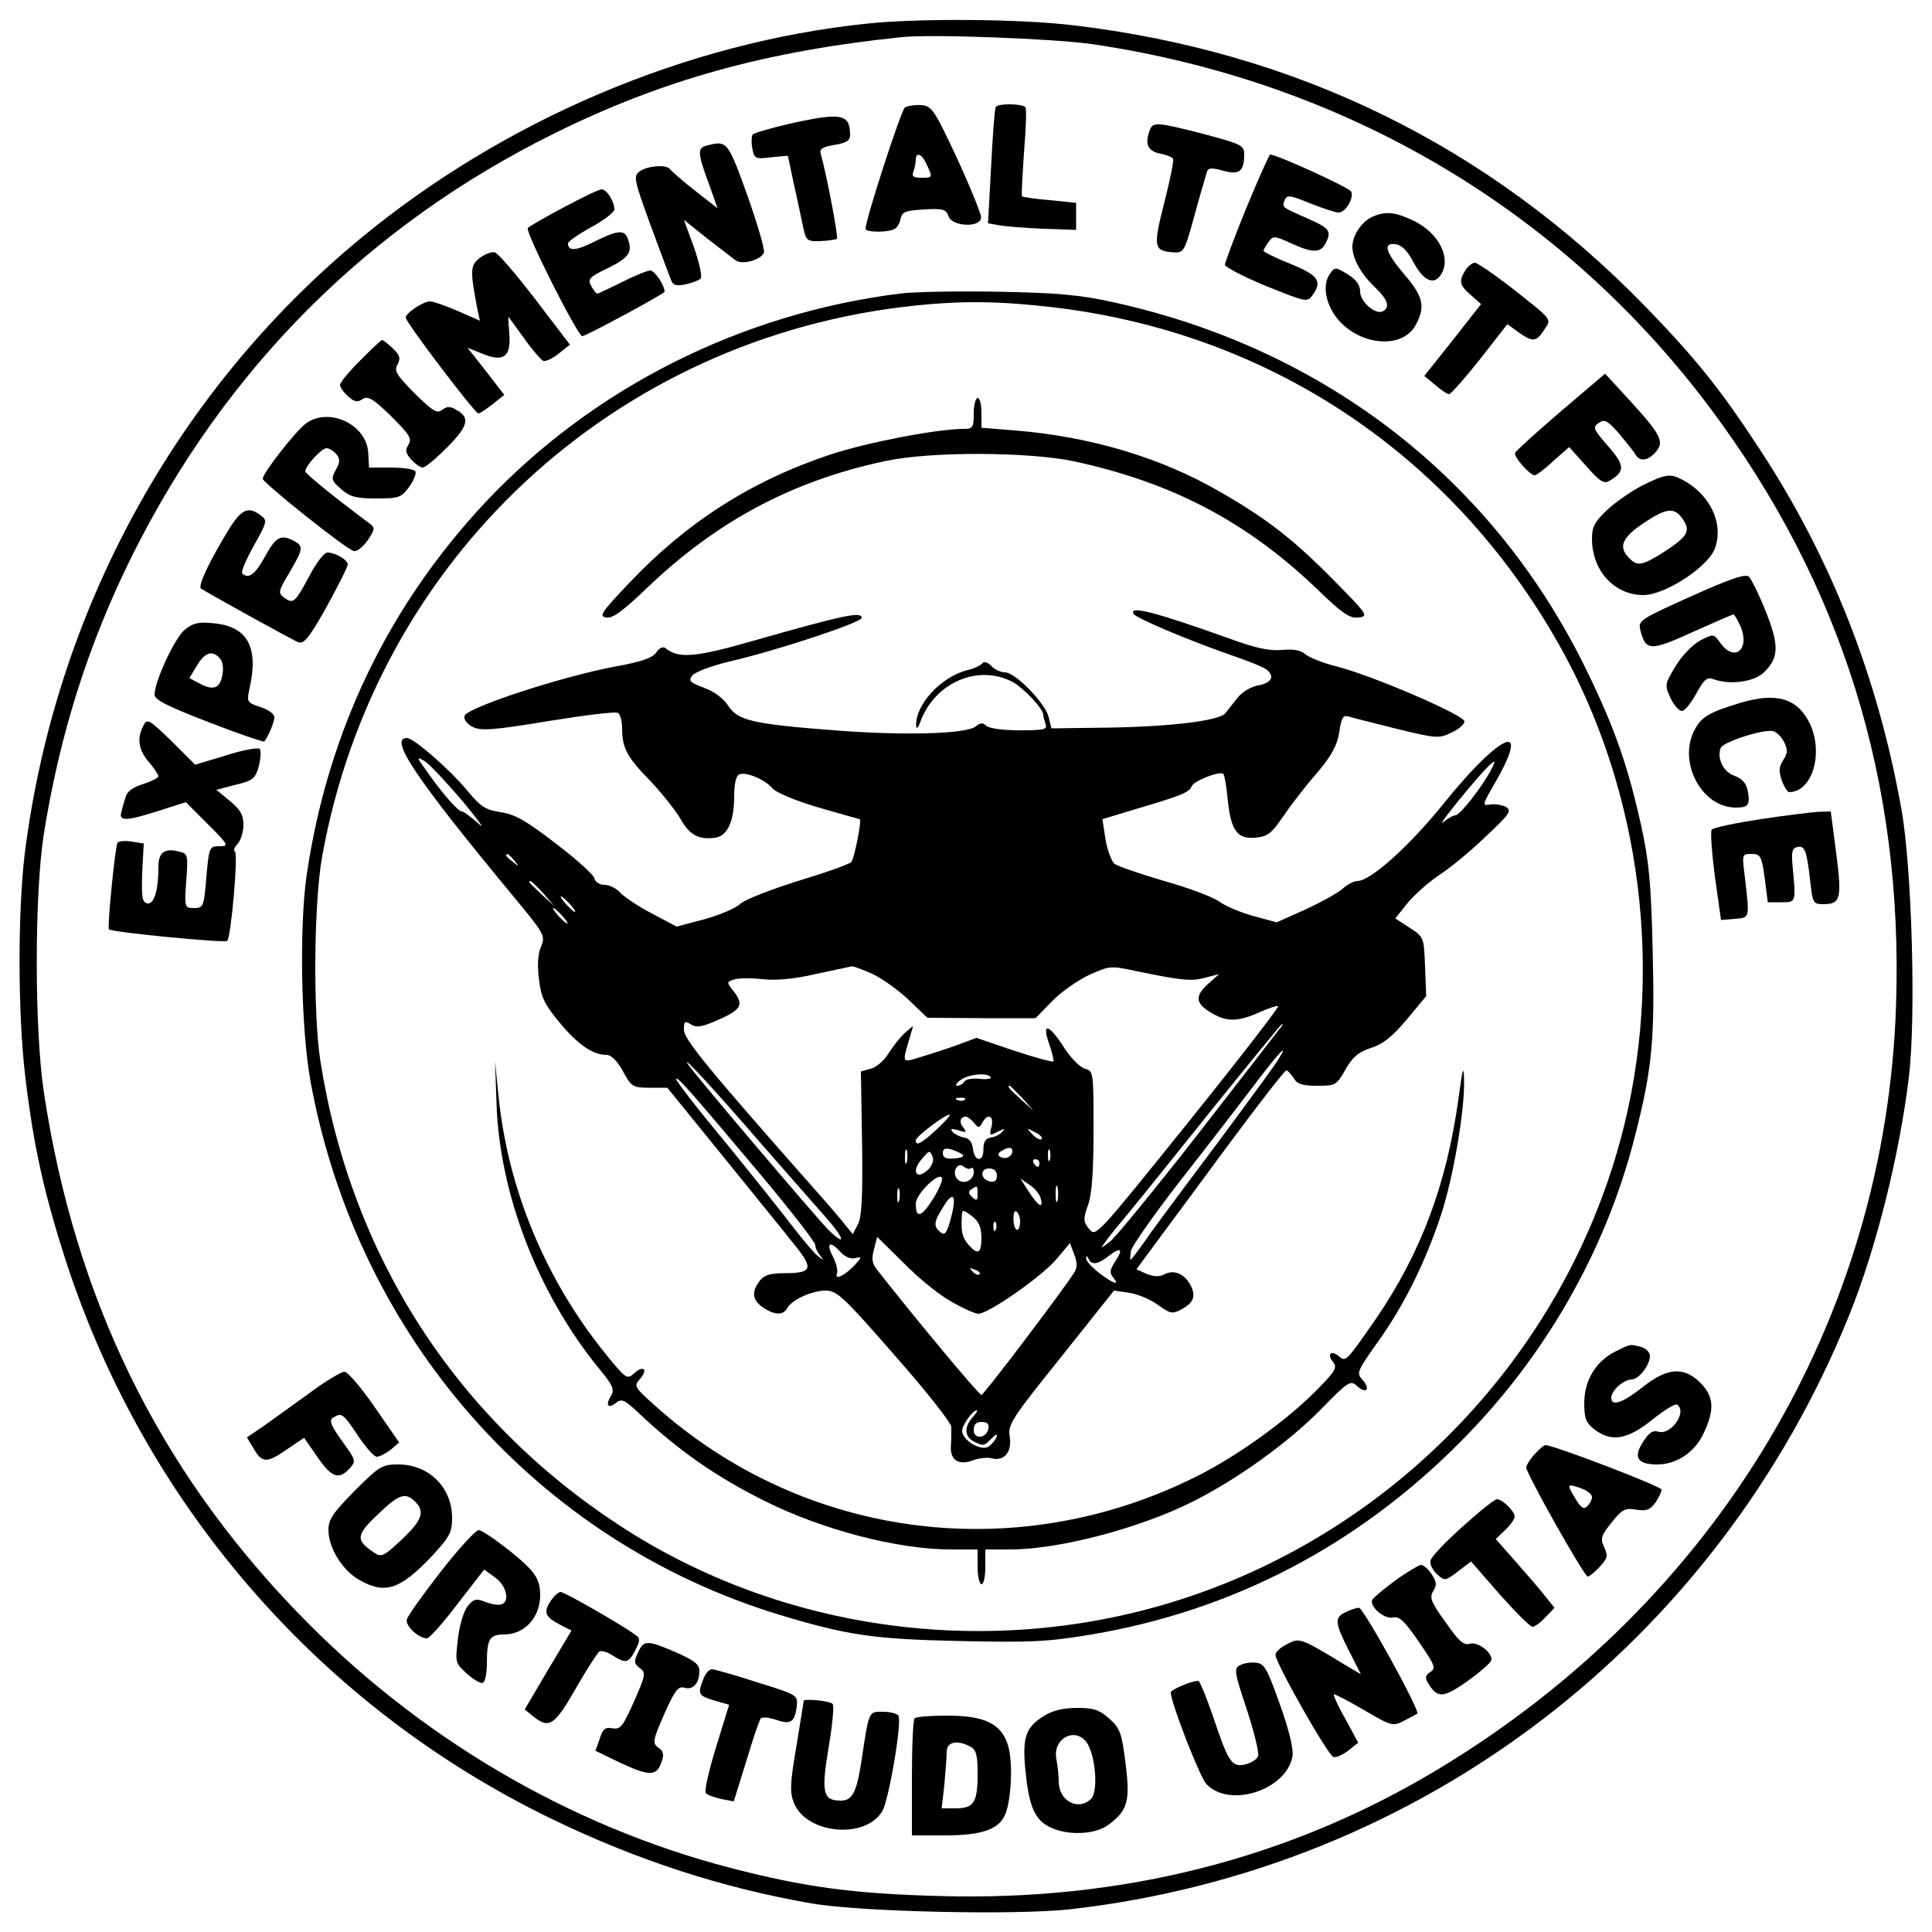 <?xml version="1.0" standalone="no"?>
<!DOCTYPE svg PUBLIC "-//W3C//DTD SVG 20010904//EN"
 "http://www.w3.org/TR/2001/REC-SVG-20010904/DTD/svg10.dtd">
<svg version="1.0" xmlns="http://www.w3.org/2000/svg"
 width="500pt" height="500pt" viewBox="0 0 500 500"
 preserveAspectRatio="xMidYMid meet">
<g transform="translate(0,500) scale(0.1,-0.1)"
fill="#000000" stroke="none">
<path d="M2245 4939 c-467 -48 -941 -249 -1313 -557 -478 -395 -790 -967 -868
-1592 -18 -148 -18 -411 1 -573 22 -186 50 -311 111 -497 208 -625 658 -1139
1249 -1426 220 -107 444 -180 675 -220 127 -22 530 -31 671 -15 905 103 1672
688 2015 1538 69 171 130 414 154 615 19 151 8 543 -19 693 -61 343 -183 653
-368 934 -100 153 -164 233 -297 370 -404 414 -901 658 -1482 726 -136 16
-395 18 -529 4z m580 -53 c650 -95 1214 -426 1600 -941 341 -455 501 -967 482
-1545 -26 -813 -463 -1543 -1184 -1978 -383 -231 -815 -342 -1288 -329 -227 6
-352 23 -545 73 -419 109 -811 340 -1121 662 -360 373 -574 811 -655 1342 -25
162 -25 512 -1 669 41 259 115 493 228 721 242 486 611 856 1094 1095 279 138
548 213 900 249 77 8 391 -4 490 -18z"/>
<path d="M2342 4722 c-10 -7 -101 -287 -102 -314 0 -10 61 -10 76 0 7 4 13 16
15 27 4 17 13 20 61 23 49 3 57 0 63 -18 9 -27 85 -30 84 -2 0 9 -28 78 -62
152 -59 126 -65 135 -92 138 -17 1 -36 -2 -43 -6z m56 -147 c16 -35 16 -35
-14 -35 -20 0 -25 4 -20 16 3 9 6 22 6 30 0 22 16 16 28 -11z"/>
<path d="M2577 4723 c-3 -5 -8 -74 -12 -154 l-8 -147 29 -5 c16 -3 67 -7 114
-9 l85 -3 0 35 0 35 -68 7 c-38 3 -70 8 -72 10 -2 2 1 52 5 112 5 60 7 113 4
118 -6 10 -71 11 -77 1z"/>
<path d="M2040 4679 c-47 -11 -88 -23 -92 -27 -3 -4 -4 -20 -1 -36 5 -27 8
-28 49 -23 l43 4 15 -71 c9 -39 19 -89 24 -111 8 -38 10 -40 45 -39 21 1 40 4
43 6 4 5 -27 168 -42 220 -4 12 4 18 36 23 30 5 40 11 40 25 0 56 -22 60 -160
29z"/>
<path d="M2976 4664 c-14 -36 -6 -54 24 -61 17 -3 33 -9 36 -14 2 -5 -8 -56
-23 -114 -29 -114 -27 -124 22 -128 29 -2 30 0 57 98 15 55 30 105 32 112 4 9
14 9 42 1 41 -11 54 -2 54 42 0 24 -7 27 -104 53 -121 31 -132 32 -140 11z"/>
<path d="M1828 4623 c-23 -6 -23 -19 6 -97 l23 -65 -59 46 c-33 26 -61 51 -64
55 -8 13 -58 9 -78 -5 -17 -13 -16 -20 27 -138 25 -68 49 -132 53 -142 5 -15
13 -18 38 -13 17 4 34 10 39 15 5 5 -3 40 -17 81 l-26 71 60 -48 c34 -26 67
-52 74 -57 17 -12 65 1 73 20 3 8 -17 75 -43 149 -51 141 -52 142 -106 128z"/>
<path d="M3226 4463 c-31 -76 -56 -143 -56 -148 0 -6 48 -31 106 -55 102 -41
107 -43 120 -25 27 37 17 52 -56 82 -38 15 -70 31 -70 34 0 3 6 13 13 23 12
16 15 16 57 -3 56 -26 77 -26 90 -2 17 33 12 40 -47 66 -68 30 -65 28 -58 48
6 13 14 12 65 -9 33 -13 66 -24 74 -24 18 0 40 36 33 54 -4 10 -192 96 -210
96 -2 0 -30 -62 -61 -137z"/>
<path d="M1460 4464 c-47 -25 -89 -49 -94 -54 -8 -8 129 -280 141 -280 9 0
213 110 213 115 0 17 -26 55 -37 55 -7 0 -40 -13 -73 -30 -33 -16 -62 -30 -64
-30 -3 0 -10 9 -16 20 -10 18 -5 23 45 47 54 27 63 41 49 77 -8 22 -27 20 -85
-9 -47 -24 -69 -26 -69 -5 0 5 27 24 60 42 33 18 60 39 60 46 0 21 -20 52 -33
52 -7 0 -50 -21 -97 -46z"/>
<path d="M3554 4440 c-28 -11 -54 -48 -54 -78 0 -31 22 -71 59 -106 32 -31 39
-50 21 -61 -19 -12 -60 24 -60 50 0 18 -10 31 -32 45 -31 19 -34 19 -45 3 -17
-22 -16 -58 2 -93 46 -90 182 -114 220 -39 24 46 18 72 -30 128 -50 59 -57 84
-23 79 15 -2 30 -17 43 -41 26 -51 53 -66 72 -41 31 43 -1 110 -69 143 -47 22
-70 25 -104 11z"/>
<path d="M1241 4332 c-24 -19 -25 -31 -5 -135 l6 -27 -57 25 c-32 14 -64 25
-72 25 -18 0 -63 -30 -63 -42 0 -12 179 -248 188 -248 4 0 20 11 37 24 l30 24
-47 61 -48 61 40 -16 c54 -22 73 -7 68 53 -2 24 -3 43 -2 43 0 0 18 -25 40
-55 21 -30 44 -56 50 -59 6 -2 24 6 40 19 l29 23 -90 118 c-50 65 -97 120
-105 121 -8 2 -26 -5 -39 -15z"/>
<path d="M3792 4300 c-17 -28 -15 -38 15 -64 l26 -23 -73 -93 -74 -93 28 -23
c15 -13 31 -24 36 -24 5 0 41 41 80 90 l71 91 29 -21 c37 -26 46 -25 66 6 20
30 25 23 -89 113 -43 33 -84 61 -90 61 -7 0 -18 -9 -25 -20z"/>
<path d="M2327 4240 c-411 -52 -792 -244 -1070 -539 -252 -269 -408 -593 -463
-963 -20 -136 -15 -403 10 -539 122 -660 586 -1187 1213 -1378 179 -54 244
-63 468 -68 184 -4 226 -2 340 17 366 62 688 230 955 499 218 219 374 492 449
782 47 182 54 256 48 492 -4 175 -10 231 -30 322 -34 152 -68 250 -137 392
-238 496 -675 838 -1225 960 -90 20 -145 25 -300 28 -104 2 -221 0 -258 -5z
m396 -35 c560 -65 1033 -380 1311 -872 216 -382 275 -857 160 -1282 -151 -558
-582 -1010 -1134 -1189 -490 -159 -1034 -87 -1458 191 -423 277 -694 698 -773
1202 -19 123 -17 410 5 530 139 769 756 1342 1532 1424 125 13 219 12 357 -4z"/>
<path d="M2520 3930 c0 -36 -2 -40 -26 -40 -69 0 -250 -35 -344 -66 -205 -68
-372 -175 -521 -332 -73 -77 -80 -87 -60 -90 17 -3 43 17 104 75 181 174 378
279 619 330 116 25 371 24 488 -1 254 -55 446 -156 627 -329 67 -65 86 -78
109 -75 26 3 24 7 -62 94 -105 107 -177 163 -298 232 -152 88 -334 142 -529
158 l-87 7 0 38 c0 22 -4 39 -10 39 -5 0 -10 -18 -10 -40z"/>
<path d="M2934 3411 c7 -11 141 -68 251 -106 44 -15 86 -32 93 -38 22 -17 13
-35 -23 -41 -20 -4 -42 -18 -54 -34 -12 -15 -25 -32 -30 -38 -16 -19 -136 -34
-298 -37 l-152 -2 -7 29 c-8 35 -86 116 -113 116 -11 0 -27 7 -36 17 -10 10
-19 12 -23 6 -4 -5 -20 -13 -37 -17 -68 -16 -136 -89 -134 -143 0 -12 5 -8 12
12 38 99 148 146 236 101 29 -15 81 -70 81 -86 0 -5 3 -15 6 -24 5 -14 -4 -16
-68 -16 -43 0 -79 5 -86 12 -8 8 -15 8 -27 -2 -23 -19 -177 -24 -353 -11 -225
17 -262 26 -287 64 -12 19 -37 38 -63 47 -37 14 -41 18 -30 32 7 9 52 26 100
37 120 28 338 100 338 112 0 17 -44 8 -283 -60 -146 -42 -191 -46 -224 -19 -7
6 -16 2 -25 -11 -10 -14 -39 -24 -106 -36 -139 -26 -386 -107 -390 -128 -2
-10 7 -21 23 -29 22 -10 56 -7 195 16 93 15 173 25 179 21 6 -3 11 -21 11 -40
0 -51 13 -75 73 -136 30 -32 65 -76 78 -98 23 -42 48 -55 90 -49 31 4 49 42
49 106 0 34 5 54 13 58 19 7 66 -13 86 -36 9 -11 59 -32 120 -50 57 -16 104
-30 106 -30 6 0 -14 -103 -22 -111 -6 -6 -68 -28 -138 -49 -70 -22 -137 -48
-149 -59 -11 -11 -53 -29 -93 -40 l-72 -19 -64 34 c-35 18 -72 43 -82 54 -10
11 -28 20 -40 20 -13 0 -25 7 -27 18 -3 9 -48 50 -101 90 -75 58 -105 75 -141
80 -39 6 -52 14 -85 54 -47 57 -140 138 -158 138 -47 0 22 -103 270 -403 87
-105 89 -108 77 -137 -8 -19 -10 -49 -5 -85 5 -45 14 -64 52 -110 48 -58 87
-85 122 -85 13 0 28 -15 43 -42 22 -41 26 -43 69 -43 l46 0 138 -170 c76 -94
160 -197 186 -230 56 -68 53 -80 -21 -80 -37 0 -53 -5 -64 -20 -22 -29 -19
-50 9 -69 30 -20 52 -20 62 -2 12 22 64 46 100 46 29 0 46 -16 177 -166 82
-93 147 -175 148 -187 0 -12 0 -34 -1 -48 -3 -37 19 -52 55 -39 15 6 38 9 50
6 33 -9 54 17 47 57 -5 30 6 47 133 205 l137 172 41 -6 c23 -4 56 -18 74 -32
31 -22 36 -23 59 -11 33 18 39 35 23 65 -16 28 -42 39 -67 26 -12 -7 -27 -6
-45 1 l-27 12 42 57 c23 31 109 147 190 257 82 111 152 201 156 201 3 0 12 -9
19 -20 9 -16 23 -20 61 -20 48 0 50 2 73 42 18 32 33 45 66 56 32 10 56 30 93
74 l50 60 -3 76 c-3 77 -3 77 -40 101 l-37 24 31 39 c17 21 54 54 82 73 28 18
83 63 121 100 63 59 68 67 52 77 -11 5 -29 8 -41 6 -21 -4 -20 -1 16 61 35 61
48 101 31 101 -23 0 -91 -65 -168 -161 -87 -108 -188 -199 -222 -199 -9 0 -26
-9 -37 -19 -12 -11 -55 -35 -96 -54 l-76 -34 -59 16 c-33 9 -74 26 -90 38 -17
12 -81 36 -142 53 -62 18 -119 38 -128 44 -8 6 -19 35 -24 64 l-8 52 86 26
c115 34 139 43 145 59 5 14 74 41 82 32 3 -3 8 -31 11 -63 8 -82 24 -106 71
-102 32 3 42 10 72 54 19 28 58 79 87 112 40 47 53 72 59 107 5 36 10 45 23
41 9 -3 65 -17 125 -32 103 -25 110 -26 142 -10 19 8 34 22 34 29 0 16 -236
118 -330 142 -36 9 -73 24 -82 32 -12 10 -30 14 -60 11 -32 -3 -67 4 -138 30
-190 68 -260 86 -246 63z m-1738 -483 c42 -51 62 -78 43 -60 -19 17 -39 32
-44 32 -10 0 -54 51 -94 109 -23 31 -23 33 -3 22 11 -6 55 -53 98 -103z m2663
80 c-22 -43 -81 -118 -92 -118 -6 0 -20 -8 -31 -17 -22 -19 50 71 98 125 35
38 41 40 25 10z m-2528 -235 c13 -16 12 -17 -3 -4 -10 7 -18 15 -18 17 0 8 8
3 21 -13z m75 -85 l29 -33 -32 29 c-18 17 -33 31 -33 33 0 8 8 1 36 -29z m69
-28 c10 -11 16 -20 13 -20 -3 0 -13 9 -23 20 -10 11 -16 20 -13 20 3 0 13 -9
23 -20z m-20 -30 c10 -11 16 -20 13 -20 -3 0 -13 9 -23 20 -10 11 -16 20 -13
20 3 0 13 -9 23 -20z m804 -151 c25 -12 67 -42 93 -67 l48 -46 140 -1 140 0
43 44 c23 24 66 54 96 68 53 24 56 24 125 9 118 -24 140 -26 176 -16 l35 9
-27 -24 c-36 -32 -35 -51 5 -75 40 -25 70 -25 126 0 24 11 46 18 49 16 2 -3
-103 -139 -234 -302 -236 -293 -238 -296 -255 -275 -16 20 -16 26 -3 63 10 28
14 86 14 193 0 150 0 153 -22 159 -13 4 -36 27 -53 53 -40 63 -60 69 -40 12 8
-23 13 -44 11 -46 -2 -2 -48 10 -102 28 l-97 33 -51 -19 c-28 -10 -71 -24 -95
-31 -48 -15 -47 -17 -25 56 l7 25 -22 -19 c-12 -11 -31 -35 -42 -53 -11 -18
-32 -36 -46 -39 l-25 -7 3 -186 c2 -139 -1 -192 -11 -210 l-13 -25 -18 22 c-9
12 -44 53 -77 90 -283 320 -342 393 -342 417 0 22 2 24 18 14 14 -9 29 -7 69
11 61 26 69 40 42 74 -19 24 -19 25 1 31 11 4 44 4 73 1 34 -4 81 0 137 13 47
10 89 19 94 20 5 1 30 -9 55 -20z m1053 -141 c-5 -7 -100 -129 -210 -271 -111
-142 -214 -268 -229 -280 -25 -19 -27 -20 -13 -2 7 11 35 45 60 75 25 30 124
153 220 273 96 119 176 217 178 217 3 0 0 -6 -6 -12z m-7 -85 c-22 -33 -146
-201 -223 -303 -31 -41 -78 -105 -105 -142 -26 -38 -49 -68 -51 -68 -2 0 -1
10 1 23 3 13 59 93 125 178 66 84 152 196 191 247 66 88 99 123 62 65z m-1335
-213 c65 -74 139 -159 165 -188 51 -57 57 -82 8 -34 -32 33 -341 396 -362 427
-21 31 61 -57 189 -205z m594 172 c2 -4 -10 -6 -29 -4 -18 2 -36 -1 -39 -7 -4
-6 -12 -11 -19 -11 -6 0 -2 7 9 15 20 15 70 20 78 7z m-598 -249 c79 -94 144
-178 144 -185 0 -8 6 -20 13 -28 10 -12 9 -12 -6 -1 -10 8 -39 42 -65 76 -26
34 -104 132 -174 218 -71 85 -128 159 -128 164 1 10 36 -30 216 -244z m680
195 l29 -33 -32 29 c-31 28 -38 36 -30 36 2 0 16 -15 33 -32z m-149 -4 c-3 -3
-12 -4 -19 -1 -8 3 -5 6 6 6 11 1 17 -2 13 -5z m-74 -78 c-39 -36 -53 -43 -53
-27 0 10 82 71 88 66 2 -2 -14 -19 -35 -39z m98 18 c11 -14 13 -14 21 0 14 26
31 19 24 -10 -6 -23 -5 -24 16 -13 18 9 20 9 12 0 -6 -7 -20 -14 -30 -15 -13
-2 -19 -11 -19 -30 1 -34 -23 -34 -27 1 -2 17 -10 27 -22 29 -10 1 -24 8 -30
14 -8 9 -5 10 14 5 21 -7 23 -6 13 7 -12 14 -8 28 7 28 4 0 13 -7 21 -16z
m175 -42 c-4 -3 -14 2 -24 12 -16 18 -16 18 6 6 13 -6 21 -14 18 -18z m-349
-59 c-3 -10 -5 -4 -5 12 0 17 2 24 5 18 2 -7 2 -21 0 -30z m145 18 c4 -4 -6
-8 -22 -9 -22 -2 -30 2 -30 14 0 11 6 14 23 9 12 -4 25 -10 29 -14z m128 10
c0 -14 -18 -23 -31 -15 -8 4 -7 9 2 15 18 11 29 11 29 0z m97 -23 c-3 -7 -5
-2 -5 12 0 14 2 19 5 13 2 -7 2 -19 0 -25z m-303 7 c3 -8 -2 -21 -10 -30 -32
-32 -48 -7 -17 27 19 22 19 22 27 3z m276 -15 c0 -5 -2 -10 -4 -10 -3 0 -8 5
-11 10 -3 6 -1 10 4 10 6 0 11 -4 11 -10z m-177 -13 c4 3 7 -1 7 -11 0 -21
-27 -33 -42 -18 -16 16 -1 47 16 33 7 -6 16 -8 19 -4z m67 -20 c0 -12 -6 -17
-17 -15 -26 5 -28 34 -3 34 13 0 20 -7 20 -19z m-166 -61 c-30 -47 -44 -50
-44 -11 0 25 62 85 68 66 2 -6 -9 -31 -24 -55z m279 4 c8 -30 -5 -23 -30 15
l-22 35 23 -16 c13 -8 26 -24 29 -34z m44 -7 c-3 -10 -5 -2 -5 17 0 19 2 27 5
18 2 -10 2 -26 0 -35z m-410 0 c-3 -10 -5 -4 -5 12 0 17 2 24 5 18 2 -7 2 -21
0 -30z m203 17 c0 -17 -2 -19 -14 -8 -10 9 -11 15 -2 20 16 11 16 10 16 -12z
m-70 -66 c-10 -36 -15 -42 -26 -33 -19 16 -18 26 8 67 26 43 35 27 18 -34z
m80 -46 c0 -42 -9 -47 -33 -20 -16 18 -20 33 -18 70 1 23 1 23 26 5 18 -14 24
-27 25 -55z m100 42 c0 -31 -15 -30 -17 1 -1 17 2 27 7 24 6 -4 10 -15 10 -25z
m-63 -22 c-3 -8 -6 -5 -6 6 -1 11 2 17 5 13 3 -3 4 -12 1 -19z m-116 -186 c31
-18 63 -32 71 -32 26 0 162 95 201 140 l36 43 11 -29 c8 -21 8 -34 1 -46 -31
-49 -235 -318 -241 -318 -7 0 -178 206 -271 325 -12 15 -14 28 -7 52 l8 32 68
-67 c37 -38 92 -83 123 -100z m-285 127 c11 -12 26 -18 37 -15 18 4 18 4 1
-16 -26 -28 -55 -43 -48 -24 3 8 -2 28 -11 45 -18 35 -7 41 21 10z m710 -24
c-14 -21 -15 -29 -5 -41 18 -22 1 -17 -37 12 -19 15 -34 31 -33 38 0 7 2 6 6
-1 7 -18 24 -16 53 7 31 24 38 18 16 -15z m-351 -33 c-3 -3 -11 0 -18 7 -9 10
-8 11 6 5 10 -3 15 -9 12 -12z m-18 -370 c-22 -25 -21 -49 2 -62 26 -13 27
-13 47 7 12 12 16 13 13 4 -3 -8 -12 -19 -21 -25 -20 -12 -68 17 -68 41 0 15
27 53 38 53 3 0 -2 -8 -11 -18z m41 -29 c-5 -26 -38 -29 -38 -4 0 15 6 21 21
21 14 0 19 -5 17 -17z"/>
<path d="M1285 2145 c7 -233 107 -492 263 -684 39 -47 43 -57 33 -74 -15 -24
-7 -34 14 -17 14 11 22 7 58 -27 103 -97 199 -164 323 -226 151 -76 347 -127
485 -127 l69 0 0 -45 c0 -25 5 -45 10 -45 6 0 10 20 10 45 l0 45 64 0 c127 0
336 55 473 124 114 57 243 150 328 235 74 76 80 80 97 64 24 -22 36 -8 14 16
-16 18 -14 22 39 97 67 93 123 205 164 329 32 96 62 272 60 351 -1 39 -4 29
-14 -46 -31 -226 -98 -403 -214 -573 -78 -112 -78 -112 -96 -97 -20 17 -32 5
-15 -15 11 -14 6 -23 -36 -66 -74 -77 -196 -166 -298 -220 -471 -246 -1033
-177 -1424 176 -50 45 -52 48 -36 66 22 25 10 37 -15 15 -18 -17 -21 -15 -76
53 -154 191 -251 425 -275 666 l-9 90 4 -110z"/>
<path d="M932 4067 c-29 -29 -52 -57 -52 -63 0 -6 9 -19 21 -30 16 -14 24 -16
37 -7 14 9 27 2 74 -44 48 -48 55 -58 45 -74 -9 -14 -7 -22 7 -38 11 -12 24
-21 30 -21 7 0 35 24 64 53 55 56 60 77 20 98 -14 8 -23 7 -34 -2 -13 -10 -24
-3 -71 43 -47 48 -54 58 -44 75 8 16 6 24 -13 42 -12 11 -24 21 -27 21 -3 0
-28 -24 -57 -53z"/>
<path d="M4039 3935 c-62 -53 -116 -102 -118 -107 -4 -10 38 -58 51 -58 4 0
26 16 48 37 l41 36 44 -49 c36 -41 46 -47 61 -38 40 24 39 40 -4 89 -38 44
-41 49 -25 60 15 11 22 8 53 -27 19 -23 39 -47 43 -55 11 -18 31 -16 51 6 24
27 16 44 -62 130 l-68 74 -115 -98z"/>
<path d="M793 3905 c-26 -18 -113 -129 -113 -144 0 -10 210 -178 235 -187 7
-3 23 9 36 27 19 28 20 33 7 43 -86 64 -168 130 -168 136 0 14 42 60 55 60 7
0 18 -7 25 -15 11 -13 10 -21 -1 -41 -13 -24 -11 -28 14 -50 23 -20 39 -24 91
-24 58 0 64 2 85 30 12 17 19 35 16 40 -3 6 -32 10 -63 10 l-57 0 -2 38 c-4
73 -100 119 -160 77z"/>
<path d="M4251 3744 c-29 -15 -71 -44 -92 -64 -32 -30 -39 -44 -39 -74 0 -83
58 -146 133 -146 57 0 171 75 186 123 22 65 -15 139 -86 176 -31 16 -43 14
-102 -15z m105 -89 c20 -31 11 -44 -55 -87 -52 -32 -64 -34 -85 -12 -28 28
-19 52 36 89 62 42 82 43 104 10z"/>
<path d="M579 3608 c-45 -76 -66 -125 -59 -131 9 -7 234 -132 252 -139 14 -6
28 11 73 91 30 55 55 104 55 110 0 12 -32 31 -53 31 -8 0 -29 -27 -46 -60 -37
-69 -42 -74 -65 -57 -17 12 -16 17 13 65 36 62 37 68 12 82 -34 18 -47 11 -75
-40 -25 -46 -43 -60 -59 -44 -4 4 10 36 30 72 35 62 35 65 18 78 -36 27 -53
16 -96 -58z"/>
<path d="M4377 3457 c-131 -59 -138 -63 -132 -87 14 -55 25 -56 135 -6 56 25
104 46 106 46 3 0 11 -15 19 -32 24 -59 -16 -92 -52 -43 -18 25 -18 25 -52 8
-20 -11 -47 -38 -64 -66 -29 -48 -29 -50 -14 -83 9 -19 22 -34 30 -34 7 0 23
20 37 45 20 37 28 44 45 37 42 -15 103 -7 129 17 40 38 41 70 6 158 -17 43
-37 83 -43 90 -9 9 -45 -3 -150 -50z"/>
<path d="M479 3371 c-26 -20 -79 -134 -79 -169 0 -13 34 -30 140 -71 77 -30
142 -52 144 -50 10 12 26 50 26 63 0 8 -16 20 -36 26 -35 12 -36 13 -28 49 24
107 -6 160 -93 168 -38 4 -53 1 -74 -16z m91 -76 c7 -9 9 -26 5 -45 -7 -33
-25 -38 -62 -17 l-23 12 20 33 c21 35 41 40 60 17z"/>
<path d="M4504 3181 c-82 -25 -101 -36 -119 -71 -43 -83 19 -200 107 -200 33
0 38 7 31 44 -4 19 -14 31 -34 38 -29 10 -46 45 -36 72 6 16 109 49 135 44 9
-2 22 -14 29 -28 10 -20 10 -29 -2 -47 -11 -17 -12 -28 -4 -52 6 -17 15 -31
19 -31 60 0 90 100 54 177 -32 66 -86 82 -180 54z"/>
<path d="M371 3122 c-17 -33 -13 -62 14 -94 14 -16 25 -33 25 -37 0 -4 -18
-13 -39 -20 -27 -8 -42 -19 -46 -34 -4 -12 -9 -30 -11 -39 -7 -24 14 -23 98 4
l69 22 57 -57 c54 -54 55 -57 30 -57 -26 0 -27 -2 -34 -80 -6 -77 -8 -80 -32
-80 -24 0 -25 1 -20 70 5 67 4 71 -18 76 -38 10 -54 -2 -54 -39 0 -61 -11 -98
-29 -95 -13 3 -15 16 -13 79 l4 76 -31 5 c-18 3 -34 1 -37 -3 -6 -11 -27 -219
-22 -224 8 -8 300 -36 306 -30 10 10 29 226 20 231 -5 3 -1 12 7 20 8 9 15 31
15 49 0 26 -8 40 -35 62 l-35 29 50 13 c45 11 51 16 60 49 5 20 6 40 2 44 -4
4 -44 -3 -87 -17 l-80 -24 -61 61 c-59 57 -63 59 -73 40z"/>
<path d="M4556 2880 c-65 -10 -122 -22 -126 -27 -4 -4 0 -59 8 -121 l16 -113
35 3 c40 3 39 0 27 106 -8 62 -8 62 17 62 23 0 26 -5 34 -62 l8 -63 35 0 c39
0 38 -1 29 95 -3 36 -1 45 13 48 19 4 24 -10 33 -90 6 -55 8 -58 34 -58 45 0
48 15 33 133 l-14 107 -32 -1 c-17 -1 -84 -9 -150 -19z"/>
<path d="M4180 1502 c-50 -25 -80 -75 -80 -133 0 -39 4 -51 26 -68 44 -34 85
-27 149 24 31 25 60 43 65 40 28 -18 -16 -81 -49 -70 -14 4 -24 -3 -39 -27
-26 -40 -14 -58 37 -58 51 0 99 33 121 83 28 60 25 93 -9 128 -43 43 -86 40
-150 -11 -52 -41 -81 -51 -81 -27 0 18 32 47 53 47 18 0 47 37 47 61 0 9 -10
19 -22 23 -31 8 -28 8 -68 -12z"/>
<path d="M804 1397 c-40 -29 -93 -67 -118 -85 l-47 -32 18 -30 c22 -37 34 -37
87 0 l43 29 34 -49 c37 -54 56 -61 84 -30 17 19 16 21 -20 71 -29 40 -34 54
-23 60 22 14 26 11 64 -46 20 -30 42 -55 49 -55 7 0 23 8 36 18 l22 19 -63 91
c-36 52 -70 92 -79 92 -9 -1 -48 -24 -87 -53z"/>
<path d="M3972 1237 c-12 -13 -22 -29 -22 -35 0 -16 150 -282 159 -282 4 0 18
11 31 25 20 22 22 28 12 50 -11 23 -9 30 19 65 27 34 35 38 64 33 26 -4 35 -1
49 18 9 13 16 28 16 34 0 8 -281 116 -301 115 -3 0 -15 -10 -27 -23z m148
-111 c0 -7 -5 -17 -12 -24 -9 -9 -16 -5 -30 18 -24 40 -23 41 12 29 17 -6 30
-16 30 -23z"/>
<path d="M918 1142 c-56 -57 -68 -74 -68 -101 0 -47 36 -105 80 -130 67 -38
105 -25 188 62 46 50 52 61 52 99 0 78 -60 138 -139 138 -42 0 -49 -4 -113
-68z m156 -28 c27 -26 18 -49 -35 -99 -46 -43 -52 -46 -71 -33 -48 32 -47 45
9 98 55 53 72 59 97 34z"/>
<path d="M3785 1049 c-44 -39 -81 -78 -83 -88 -2 -9 6 -25 17 -35 20 -18 21
-18 54 7 l34 26 74 -85 c41 -46 79 -84 85 -84 6 0 21 11 34 25 l23 24 -24 30
c-13 17 -47 56 -76 89 l-52 59 24 23 c14 13 25 29 25 35 0 14 -32 45 -46 45
-6 0 -46 -32 -89 -71z"/>
<path d="M1141 933 c-46 -59 -86 -115 -88 -124 -5 -16 30 -49 52 -49 6 0 42
40 79 89 l69 89 29 -21 c29 -21 38 -62 16 -69 -7 -3 -25 0 -41 6 -25 10 -31 8
-47 -11 -10 -13 -21 -49 -25 -85 -7 -61 -7 -62 24 -90 18 -16 36 -26 41 -23 6
4 10 26 10 50 0 63 7 75 44 75 62 0 104 58 92 125 -6 28 -21 46 -75 90 -38 30
-74 55 -82 55 -8 0 -52 -48 -98 -107z"/>
<path d="M3610 909 c-30 -22 -57 -45 -59 -50 -6 -18 32 -50 54 -45 16 4 30 -9
67 -63 41 -60 45 -68 30 -78 -13 -8 -15 -15 -6 -29 24 -40 39 -39 103 6 33 24
61 48 61 55 0 21 -37 47 -57 41 -15 -5 -29 8 -62 56 -38 52 -42 64 -32 80 10
16 9 24 -4 44 -8 13 -21 24 -28 24 -6 -1 -37 -19 -67 -41z"/>
<path d="M1424 855 c-18 -28 -13 -40 26 -60 l29 -15 -61 -102 -60 -102 22 -18
c41 -33 55 -24 110 72 28 49 56 92 61 96 5 3 21 -1 34 -10 34 -22 42 -20 59
13 12 23 13 31 3 38 -29 23 -186 113 -196 113 -6 0 -18 -11 -27 -25z"/>
<path d="M3483 828 c-30 -14 -29 -27 8 -100 l31 -61 -34 20 c-125 76 -124 75
-157 58 -17 -8 -31 -21 -30 -28 1 -23 137 -262 150 -264 8 -2 25 6 39 17 l25
20 -33 61 c-19 33 -32 62 -30 64 1 2 36 -16 77 -40 73 -43 76 -43 105 -28 17
9 33 17 34 18 8 7 -140 275 -151 274 -7 0 -22 -5 -34 -11z"/>
<path d="M1651 723 c-11 -23 -10 -29 5 -40 16 -12 15 -18 -15 -86 -29 -65 -35
-73 -55 -70 -19 4 -26 -1 -34 -27 l-11 -31 62 -30 c77 -36 95 -36 108 -2 8 22
7 30 -7 40 -16 11 -15 18 15 87 28 62 36 73 53 68 22 -6 38 12 38 44 0 17 -14
27 -61 48 -75 32 -83 32 -98 -1z"/>
<path d="M3208 690 c-15 -9 -13 -19 19 -115 19 -58 32 -112 29 -120 -3 -8 -17
-17 -32 -21 -36 -9 -45 5 -84 122 -18 52 -35 94 -39 94 -18 0 -71 -23 -71 -30
0 -26 75 -219 92 -237 60 -64 208 -15 223 72 3 19 -9 68 -33 135 -33 93 -40
105 -62 107 -14 2 -33 -2 -42 -7z"/>
<path d="M1820 654 c-15 -39 -13 -42 29 -55 l38 -11 -34 -110 c-19 -62 -31
-114 -26 -119 5 -5 23 -11 40 -15 l32 -6 32 103 c17 57 34 107 38 112 4 4 22
2 40 -4 37 -13 48 -6 53 35 3 29 2 30 -102 62 -58 19 -111 34 -118 34 -7 0
-17 -12 -22 -26z"/>
<path d="M2080 598 c0 -2 -9 -55 -19 -118 -17 -98 -17 -119 -6 -147 33 -79
183 -94 228 -21 17 27 52 232 42 248 -3 5 -21 10 -40 10 -37 0 -36 4 -55 -124
-13 -85 -24 -106 -54 -106 -46 0 -51 20 -32 135 10 58 15 109 11 115 -5 8 -75
15 -75 8z"/>
<path d="M2703 560 c-47 -29 -57 -53 -50 -134 9 -97 23 -133 61 -153 44 -24
119 -22 154 4 51 38 57 61 45 159 -10 79 -14 91 -42 116 -26 23 -40 28 -84 28
-34 0 -63 -7 -84 -20z m111 -72 c22 -36 28 -124 10 -143 -33 -33 -84 -6 -84
44 0 16 -3 42 -6 58 -11 55 51 86 80 41z"/>
<path d="M2367 553 c-4 -3 -7 -73 -7 -155 l0 -148 85 0 c91 0 136 14 154 49
18 33 24 143 9 186 -18 55 -60 75 -159 75 -42 0 -79 -3 -82 -7z m144 -73 c16
-9 19 -22 19 -73 0 -72 -10 -87 -58 -87 l-35 0 7 61 c3 34 6 73 6 85 0 26 26
32 61 14z"/>
</g>
</svg>
